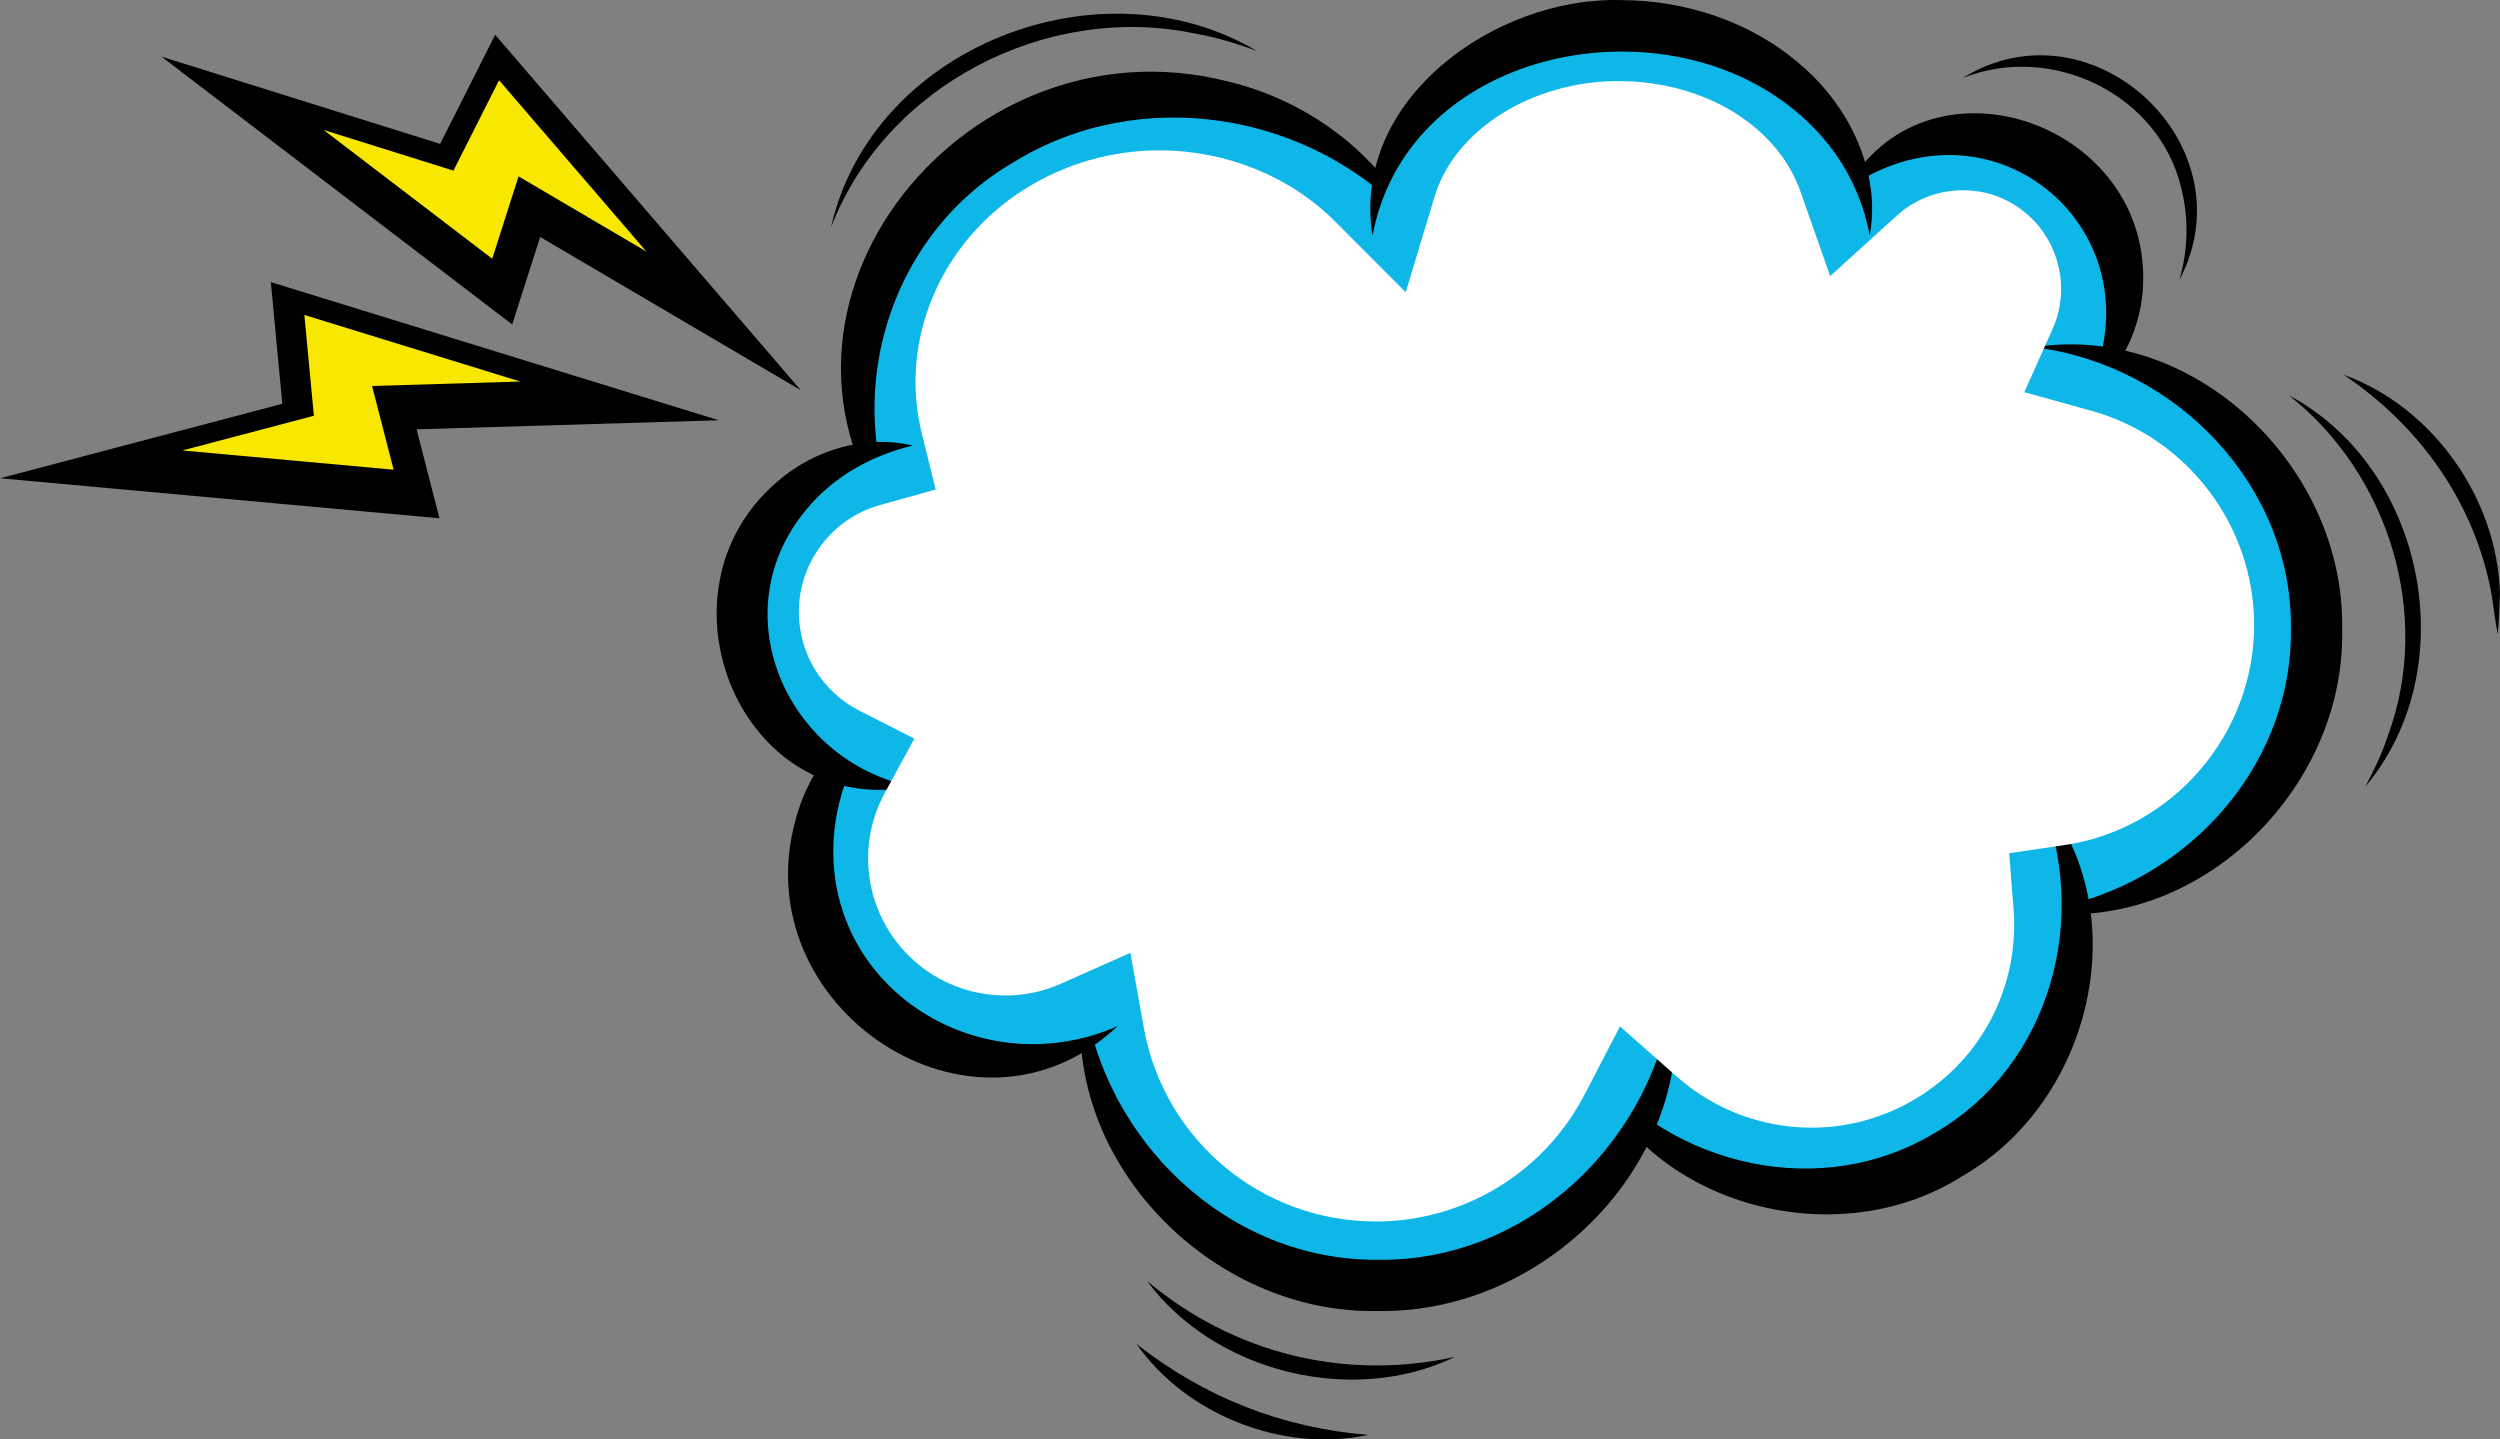 <?xml version="1.0" encoding="UTF-8"?>
<svg id="_レイヤー_2" data-name="レイヤー 2" xmlns="http://www.w3.org/2000/svg" viewBox="0 0 1269.3 730.84">
  <rect x="0" y="0" width="1269.3" height="730.84" fill="#808080" stroke="none"/>
  <defs>
    <style>
      .cls-1 {
        fill: #fff;
      }

      .cls-2 {
        fill: #f7e701;
      }

      .cls-3 {
        fill: #0eb7e7;
      }
    </style>
  </defs>
  <g id="_吹き出し" data-name="吹き出し">
    <g>
      <polygon class="cls-3" points="795.46 83.95 603.93 102.99 444.51 257.64 451.65 439.66 608.68 551.49 932.27 521.75 1100.01 394.45 1038.15 143.44 927.51 95.85 795.46 83.95"/>
      <g>
        <path class="cls-3" d="M461.22,276.34c-46.62-67.45-26.98-158.56,43.85-203.5,70.84-44.94,166.06-26.69,212.67,40.77l-256.53,162.73Z"/>
        <path d="M461.22,276.34c-95.71-113.79,25.6-269.58,161.84-235.07,40.68,9.58,76.88,36.61,94.69,72.34-51.53-57.37-139.12-70.98-203.34-31.12-65.87,38.32-89.91,125.18-53.19,193.85h0Z"/>
      </g>
      <path d="M421.91,115.42c20.73-91.65,136.58-136.6,216.07-89.64-10.39-3.78-20.89-6.98-31.63-8.82-74.96-15.61-156.65,26.31-184.44,98.46h0Z"/>
      <g>
        <path class="cls-3" d="M936.93,96.54c28.83-33.68,79.51-37.61,113.19-8.78,33.68,28.83,37.61,79.51,8.78,113.19l-121.97-104.41Z"/>
        <path d="M936.93,96.54c40.37-72.74,151.98-35.84,151.22,45.2-.01,23.76-11.23,46.82-29.25,59.2,41.07-82.17-47.19-157.74-121.97-104.41h0Z"/>
      </g>
      <path d="M996.41,39.67c65.75-40.86,146.24,34.14,110.06,102.56,4.64-15.66,4.78-31.99.92-47.05-11.35-47.5-65.99-73.64-110.98-55.51h0Z"/>
      <g>
        <path class="cls-3" d="M1032.91,176.27c79.11,0,143.23,64.13,143.23,143.23s-64.13,143.23-143.23,143.23V176.27Z"/>
        <path d="M1032.92,176.27c81.62-12.68,157.82,61.23,156.23,143.24,1.91,82.19-74.94,155.97-156.23,143.23,72.83-9.32,130.91-70.77,130.23-143.23.92-72.45-57.51-133.97-130.23-143.23h0Z"/>
      </g>
      <path d="M1162.11,200.73c69.31,36.86,89.35,138.5,38.81,198.68,4.36-8.34,8.48-16.7,11.33-25.52,22.81-61.14.85-133.07-50.14-173.16h0Z"/>
      <path d="M1189.83,190.22c45.57,16.5,78.24,63.12,79.47,111.45-.38,6.9-.48,13.73-1.14,20.44-1.31-6.76-2.05-13.4-3.08-19.97-8.28-46.21-36.08-85.63-75.25-111.93h0Z"/>
      <g>
        <path class="cls-3" d="M1035.35,403.19c37.85,63.11,17.37,144.95-45.74,182.8-63.11,37.85-144.95,17.37-182.8-45.74l228.53-137.06Z"/>
        <path d="M1035.35,403.19c50.02,58.86,27.43,155.83-39.05,193.94-64.54,41.13-161.67,14.52-189.48-56.88,42.77,53.02,118.85,69.6,176.11,34.59,57.97-33.82,79.05-109.08,52.42-171.65h0Z"/>
      </g>
      <g>
        <path class="cls-3" d="M849.71,502.71c0,82.79-67.11,149.9-149.9,149.9s-149.9-67.11-149.9-149.9h299.79Z"/>
        <path d="M849.71,502.71c12.49,85.61-63.95,164.26-149.9,162.9-85.79,1.96-162.67-77.99-149.89-162.9,9.27,76.41,73.87,137.65,149.9,136.9,76.02,1,140.69-60.6,149.9-136.9h0Z"/>
      </g>
      <path d="M738.69,688.91c-51.93,25.16-122.03,7.86-156.32-38.55,43.79,36.79,100.44,50.87,156.32,38.55h0Z"/>
      <path d="M694.69,728.52c-43.09,9.29-92.38-10.04-117.66-46.15,34.63,27.15,73.79,42.6,117.66,46.15h0Z"/>
      <g>
        <path class="cls-3" d="M567.43,521c-45.85,30.71-107.92,18.44-138.64-27.41-30.71-45.85-18.44-107.93,27.41-138.64l111.23,166.05Z"/>
        <path d="M567.43,521c-73.13,68.75-189.7-9.54-163.6-104.38,7.24-27.96,27.43-51.73,52.38-61.67-18.7,19.08-29.73,42.12-32.46,65.61-8.88,78.59,72.04,131.77,143.69,100.44h0Z"/>
      </g>
      <g>
        <path class="cls-3" d="M463.31,399.45c-47.83,0-86.61-38.77-86.61-86.61s38.78-86.61,86.61-86.61v173.21Z"/>
        <path d="M463.31,399.45c-87.19,16.54-134.47-98.98-68.47-155.08,19.23-16.62,45.68-23.77,68.47-18.14-22.63,5.49-41.23,16.97-54.01,32.6-42.98,51.53-10.87,127.25,54.01,140.62h0Z"/>
      </g>
      <g>
        <path class="cls-3" d="M696.84,119.64c0-58.87,56.51-106.59,126.22-106.59s126.22,47.72,126.22,106.59h-252.43Z"/>
        <path d="M696.84,119.64C685.8,50.45,759.33-1.81,823.06.05c33.05.08,66.66,11.19,91.59,33.22,24.41,20.8,40.6,54.54,34.62,86.37-5.49-30.72-23.91-54.77-47.09-70.35-69.75-47.46-188.14-20.71-205.34,70.35h0Z"/>
      </g>
      <path class="cls-1" d="M698.41,620.15c-57.98,0-107.47-41.36-117.68-98.35l-6.82-38.03-35.3,15.7c-8.9,3.95-18.36,5.96-28.13,5.96-23.32,0-44.97-11.54-57.92-30.87-14.48-21.62-15.72-49.27-3.24-72.16l14.92-27.37-27.78-14.13c-19.04-9.68-30.86-28.93-30.86-50.23,0-25.17,16.92-47.47,41.14-54.23l28.3-7.9-7.04-28.53c-11.59-46.98,9.27-96.72,51.9-123.76,20.53-13.03,44.34-19.91,68.86-19.91,33.72,0,66.22,13.18,89.15,36.16l35.81,35.89,14.63-48.54c10.25-34,49.49-58.68,93.32-58.68s80.82,23.01,92.41,55.96l15.14,43.05,33.79-30.67c9.17-8.33,21.1-12.91,33.58-12.91s23.4,4.26,32.44,12.01c16.71,14.3,22.11,38.3,13.14,58.36l-14.38,32.16,33.94,9.4c48.71,13.49,82.74,58.24,82.74,108.83,0,55.62-41.43,103.65-96.36,111.72l-28.01,4.11,2.21,28.22c3.08,39.27-15.95,76.23-49.68,96.45-16.01,9.6-34.27,14.68-52.8,14.68h0c-25.22,0-49.46-9.15-68.27-25.75l-29.07-25.66-17.86,34.42c-20.69,39.86-61.39,64.63-106.21,64.63Z"/>
    </g>
    <polygon points="223.46 73.05 251.41 17.65 406.59 198.13 274.26 120.32 260.05 164.74 81.99 28.75 223.46 73.05"/>
    <polygon class="cls-2" points="230.22 86.63 253.38 40.73 328.17 127.71 263.29 89.56 249.91 131.37 164.31 65.99 230.22 86.63"/>
    <polygon points="143.33 205.01 137.5 143.23 364.95 213.38 211.51 217.97 223.12 263.15 0 242.83 143.33 205.01"/>
    <polygon class="cls-2" points="159.36 211.09 154.53 159.91 264.14 193.71 188.91 195.97 199.85 238.48 92.58 228.71 159.36 211.09"/>
  </g>
</svg>